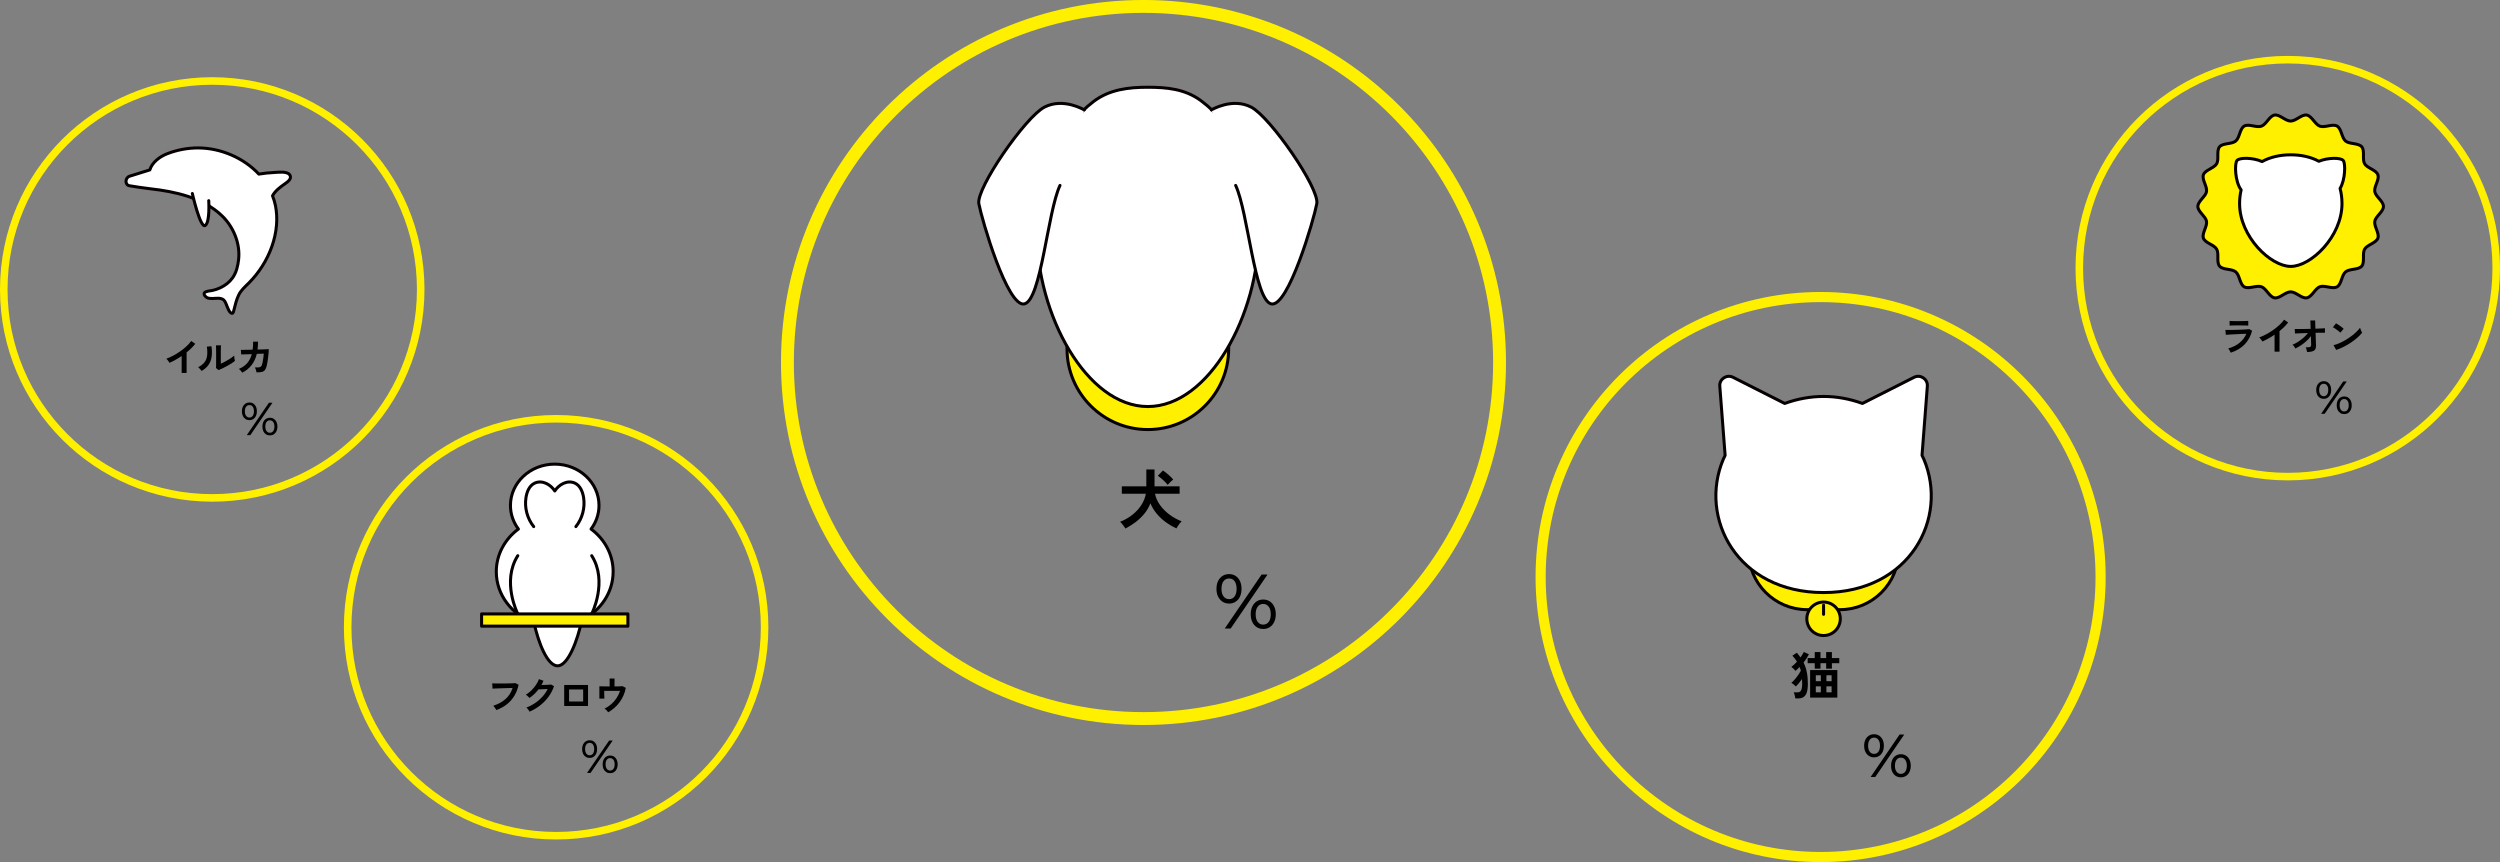 <?xml version="1.0" encoding="UTF-8"?><svg id="_レイヤー_2" xmlns="http://www.w3.org/2000/svg" viewBox="0 0 821.48 283.28"><rect x="0" y="0" width="821.48" height="283.28" fill="#808080" stroke="none"/><defs><style>.cls-1,.cls-2,.cls-3{stroke:#060001;stroke-linecap:round;stroke-linejoin:round;}.cls-1,.cls-4{fill:#fff000;}.cls-2,.cls-5{fill:#fff;}.cls-3,.cls-6,.cls-7,.cls-8{fill:none;}.cls-6{stroke-width:2.48px;}.cls-6,.cls-7,.cls-8{stroke:#fff000;stroke-miterlimit:10;}.cls-7{stroke-width:3.33px;}.cls-8{stroke-width:4.23px;}</style></defs><g id="_レイヤー_1-2"><circle class="cls-8" cx="375.74" cy="119.11" r="117"/><circle class="cls-7" cx="598.24" cy="189.61" r="92"/><circle class="cls-6" cx="751.74" cy="88.11" r="68.5"/><circle class="cls-6" cx="182.74" cy="206.11" r="68.5"/><circle class="cls-6" cx="69.74" cy="95.11" r="68.5"/><path d="m403.85,198.32c-.81,0-1.53-.2-2.15-.61s-1.11-.97-1.46-1.7c-.35-.73-.52-1.57-.52-2.53s.17-1.81.52-2.53c.35-.73.83-1.29,1.46-1.7s1.34-.61,2.15-.61,1.55.2,2.17.61c.62.41,1.09.97,1.43,1.69s.51,1.57.51,2.55-.17,1.81-.51,2.53c-.34.73-.81,1.29-1.43,1.7-.62.41-1.34.61-2.17.61Zm.03-1.44c.76,0,1.36-.3,1.8-.9s.66-1.43.66-2.5-.22-1.9-.66-2.5-1.04-.9-1.8-.9-1.39.3-1.84.9c-.45.6-.67,1.43-.67,2.5s.22,1.88.67,2.48c.45.61,1.06.91,1.84.91Zm-1.44,9.65l12.11-17.74h1.95l-12.11,17.74h-1.95Zm12.64.15c-.81,0-1.53-.2-2.15-.61s-1.11-.97-1.44-1.7c-.34-.73-.51-1.57-.51-2.53s.17-1.81.51-2.53.82-1.29,1.44-1.7,1.34-.61,2.15-.61,1.55.2,2.17.61c.62.41,1.1.97,1.44,1.7.35.73.52,1.57.52,2.53s-.17,1.81-.52,2.53c-.35.73-.83,1.29-1.44,1.7-.62.41-1.34.61-2.17.61Zm0-1.44c.76,0,1.36-.3,1.81-.9.45-.6.67-1.43.67-2.5s-.22-1.88-.67-2.48c-.45-.61-1.05-.91-1.81-.91s-1.36.3-1.81.9c-.45.6-.67,1.43-.67,2.5s.22,1.9.67,2.5c.45.6,1.05.9,1.81.9Z"/><path d="m369.79,173.67c-.21-.37-.49-.77-.82-1.2-.33-.43-.64-.77-.92-1.01,1.52-.6,2.87-1.37,4.05-2.31,1.19-.94,2.16-2,2.93-3.19s1.26-2.43,1.49-3.73h-7.9v-2.42h8.05v-5.54h2.7v5.54h8.24v2.42h-8.09c.26,1.3.8,2.54,1.63,3.7s1.86,2.21,3.09,3.13c1.23.92,2.57,1.67,4.03,2.24-.2.19-.41.42-.63.7-.22.28-.43.57-.62.86-.19.29-.35.55-.46.78-1.09-.49-2.19-1.13-3.3-1.92-1.12-.79-2.13-1.72-3.06-2.79-.92-1.07-1.65-2.25-2.18-3.55-.47,1.21-1.12,2.33-1.95,3.36-.83,1.02-1.78,1.95-2.85,2.77s-2.22,1.54-3.43,2.16Zm13.9-14.35c-.42-.52-.92-1.05-1.52-1.6-.6-.55-1.17-1.01-1.72-1.38l1.67-1.74c.56.36,1.15.81,1.77,1.35.62.54,1.16,1.07,1.62,1.59-.29.23-.59.5-.92.83s-.63.64-.9.96Z"/><path d="m763.55,131.06c-.49,0-.92-.12-1.29-.37s-.67-.58-.87-1.02-.31-.94-.31-1.52.1-1.08.31-1.52.5-.78.87-1.02.81-.37,1.29-.37.93.12,1.3.37.66.58.86,1.01c.2.43.3.94.3,1.53s-.1,1.08-.3,1.52c-.2.44-.49.78-.86,1.02s-.8.37-1.3.37Zm.01-.87c.46,0,.82-.18,1.08-.54.26-.36.4-.86.4-1.5s-.13-1.14-.4-1.5c-.26-.36-.62-.54-1.08-.54s-.83.18-1.1.54c-.27.36-.4.86-.4,1.5s.13,1.12.4,1.49c.27.36.64.55,1.1.55Zm-.87,5.79l7.27-10.64h1.17l-7.27,10.64h-1.17Zm7.59.09c-.49,0-.92-.12-1.29-.36s-.66-.58-.87-1.02c-.2-.44-.3-.94-.3-1.52s.1-1.08.3-1.52.49-.78.87-1.02.81-.37,1.29-.37.93.12,1.3.37.66.58.87,1.02c.21.44.31.94.31,1.52s-.1,1.08-.31,1.52c-.21.44-.5.78-.87,1.02s-.8.36-1.3.36Zm0-.87c.46,0,.82-.18,1.09-.54.27-.36.4-.86.4-1.5s-.13-1.12-.4-1.49-.63-.55-1.09-.55-.82.18-1.09.54c-.27.36-.4.86-.4,1.5s.13,1.14.4,1.5c.27.36.63.54,1.09.54Z"/><path d="m733,115.88c-.05-.12-.12-.27-.21-.44-.09-.17-.19-.34-.3-.51-.11-.17-.22-.31-.32-.42,1.48-.43,2.73-1.05,3.73-1.87,1-.82,1.75-1.81,2.25-2.97-.43.02-.92.04-1.46.06-.54.03-1.1.05-1.66.08-.56.03-1.09.05-1.6.08s-.94.05-1.3.07c-.37.02-.62.04-.75.06l-.13-1.61c.22,0,.54.01.95.01s.88,0,1.39-.01,1.05-.02,1.6-.04c.55-.02,1.08-.04,1.6-.06.52-.02.98-.05,1.4-.08s.73-.06.95-.08l.88.53c-.45,1.72-1.24,3.19-2.38,4.41-1.14,1.22-2.69,2.16-4.63,2.8Zm-.37-8.88v-1.54c.33.03.75.04,1.27.05.52,0,1.13.01,1.82.01s1.25,0,1.78-.03c.52-.02.94-.03,1.26-.04v1.54c-.33-.03-.74-.04-1.23-.05-.49,0-1.1-.01-1.81-.01-.39,0-.78,0-1.18,0-.4,0-.77.01-1.11.02s-.61.02-.8.04Z"/><path d="m747.4,115.55v-5.57c-.65.45-1.32.86-2,1.24s-1.35.71-2,1c-.07-.13-.16-.28-.28-.45-.12-.17-.25-.34-.38-.5-.13-.16-.26-.29-.39-.39.75-.27,1.52-.61,2.32-1.04.8-.43,1.57-.91,2.31-1.43s1.42-1.07,2.04-1.65c.62-.58,1.12-1.15,1.51-1.71l1.34.91c-.37.49-.8.97-1.28,1.45-.49.48-1.01.94-1.56,1.38v6.76h-1.61Z"/><path d="m758.08,115.64c-.03-.22-.09-.47-.16-.75-.07-.28-.17-.53-.29-.74.49,0,.86-.02,1.13-.06s.44-.13.53-.25c.09-.12.14-.3.14-.52,0-.08,0-.25-.02-.53-.01-.27-.02-.62-.03-1.02,0-.41-.02-.85-.04-1.32-.42.57-.91,1.1-1.46,1.61-.55.51-1.13.96-1.75,1.38-.62.41-1.24.77-1.88,1.07-.1-.22-.24-.45-.42-.68-.18-.23-.36-.42-.54-.55.57-.23,1.18-.55,1.81-.95s1.23-.86,1.81-1.36c.57-.5,1.06-1.02,1.47-1.54-.68.02-1.32.04-1.93.06-.61.03-1.12.05-1.54.06-.42.02-.68.03-.79.05l-.09-1.49c.26,0,.66.01,1.2.01s1.16,0,1.87-.02c.7-.01,1.42-.03,2.16-.04l-.09-2.75h1.57l.09,2.7c.69-.03,1.31-.05,1.86-.08.55-.03.98-.06,1.27-.08v1.49c-.09,0-.28-.01-.57-.01s-.66,0-1.09,0c-.43,0-.91.01-1.42.03.02.48.03.95.05,1.41.01.46.03.88.04,1.27.02.39.03.71.04.97,0,.26.01.42.01.49.03.82-.18,1.39-.65,1.7-.47.31-1.23.46-2.27.46Z"/><path d="m769.03,109.31c-.11-.12-.27-.26-.47-.42-.2-.16-.42-.33-.67-.51-.24-.18-.48-.35-.71-.5-.23-.15-.43-.26-.61-.34l1.03-1.3c.17.09.37.21.6.36.23.15.47.3.71.48.24.17.47.34.69.51.21.17.39.32.51.44l-1.09,1.29Zm-1.38,5.68l-.88-1.58c.61-.13,1.25-.34,1.92-.64.67-.3,1.35-.64,2.03-1.04.68-.4,1.32-.83,1.93-1.29s1.16-.92,1.65-1.4c.49-.47.89-.92,1.2-1.35.03.15.09.33.17.54.08.21.17.42.26.62.09.2.18.36.25.47-.42.54-.95,1.09-1.58,1.64s-1.33,1.08-2.09,1.6-1.56.98-2.39,1.4c-.83.42-1.66.76-2.48,1.03Z"/><path d="m81.95,138.06c-.49,0-.92-.12-1.29-.37s-.67-.58-.87-1.02-.31-.94-.31-1.52.1-1.08.31-1.52.5-.78.87-1.02.81-.37,1.29-.37.93.12,1.3.37.66.58.86,1.01c.2.43.3.94.3,1.53s-.1,1.08-.3,1.52c-.2.44-.49.78-.86,1.02s-.8.37-1.3.37Zm.01-.87c.46,0,.82-.18,1.08-.54.26-.36.4-.86.4-1.5s-.13-1.14-.4-1.5c-.26-.36-.62-.54-1.08-.54s-.83.18-1.1.54c-.27.36-.4.86-.4,1.5s.13,1.12.4,1.49c.27.36.64.55,1.1.55Zm-.87,5.79l7.27-10.64h1.17l-7.27,10.64h-1.17Zm7.59.09c-.49,0-.92-.12-1.29-.36s-.66-.58-.87-1.02c-.2-.44-.3-.94-.3-1.52s.1-1.08.3-1.52.49-.78.87-1.02.81-.37,1.29-.37.93.12,1.3.37.66.58.87,1.02c.21.44.31.94.31,1.52s-.1,1.08-.31,1.52c-.21.44-.5.78-.87,1.02s-.8.36-1.3.36Zm0-.87c.46,0,.82-.18,1.09-.54.27-.36.4-.86.4-1.5s-.13-1.12-.4-1.49-.63-.55-1.09-.55-.82.18-1.09.54c-.27.36-.4.86-.4,1.5s.13,1.14.4,1.5c.27.36.63.54,1.09.54Z"/><path d="m59.69,122.55v-5.57c-.65.45-1.32.86-2,1.24s-1.35.71-2,1c-.07-.13-.16-.28-.28-.45-.12-.17-.25-.34-.38-.5-.13-.16-.26-.29-.39-.39.75-.27,1.52-.61,2.32-1.04.8-.43,1.57-.91,2.31-1.43s1.42-1.07,2.04-1.65c.62-.58,1.12-1.15,1.51-1.71l1.34.91c-.37.49-.8.97-1.28,1.45-.49.48-1.01.94-1.56,1.38v6.76h-1.61Z"/><path d="m66.25,121.9c-.11-.19-.28-.4-.5-.64-.22-.24-.43-.43-.62-.58.71-.38,1.29-.79,1.72-1.24s.75-.94.95-1.49c.2-.54.3-1.15.32-1.82.02-.67-.03-1.41-.14-2.23l1.51-.13c.18,1.29.2,2.44.06,3.44-.14,1.01-.48,1.89-1.01,2.66s-1.29,1.44-2.28,2.02Zm5.57-.3l-.84-.67c.02-.14.03-.42.03-.85,0-.43,0-.94.01-1.53,0-.59,0-1.19,0-1.8,0-.75,0-1.41-.01-1.97,0-.56-.02-1-.04-1.31h1.65c-.02.15-.03.4-.04.74,0,.34-.01.73-.02,1.17,0,.44,0,.88,0,1.31v2.81c.37-.15.77-.34,1.19-.57.42-.22.85-.46,1.26-.71s.8-.49,1.14-.73c.34-.24.61-.46.81-.66,0,.16.01.37.04.61s.06.47.1.69c.04.22.07.38.1.47-.28.24-.66.51-1.11.8-.46.29-.95.58-1.47.86s-1.03.55-1.53.79c-.49.24-.92.43-1.28.57Z"/><path d="m79.59,122.49c-.09-.19-.25-.41-.47-.67-.22-.26-.43-.46-.64-.59,1.09-.44,1.99-1.05,2.7-1.85s1.23-1.8,1.56-3.01l-3.48.1-.12-1.51c.11,0,.36.01.73,0,.38,0,.84-.01,1.39-.02.55,0,1.13-.02,1.75-.04.12-.8.17-1.67.16-2.63h1.6c0,.47,0,.91-.03,1.34-.03.43-.06.85-.12,1.25.6-.02,1.16-.03,1.69-.05.52-.02.96-.03,1.32-.05.36-.02.58-.03.68-.04,0,.36-.02.79-.06,1.3-.04.51-.1,1.03-.17,1.56-.07.54-.14,1.04-.22,1.51-.08.47-.16.85-.23,1.15-.15.59-.34,1.04-.58,1.35-.25.31-.58.52-1.02.62s-1.01.16-1.73.15c-.03-.21-.1-.47-.2-.8s-.22-.6-.37-.81c.55,0,.98,0,1.29-.04.31-.03.54-.12.7-.26.16-.14.28-.35.37-.63.08-.27.17-.61.24-1.02.08-.41.15-.85.21-1.31.06-.46.1-.89.13-1.29l-2.29.08c-.36,1.47-.94,2.71-1.75,3.73-.8,1.02-1.82,1.84-3.04,2.45Z"/><path d="m615.79,248.86c-.64,0-1.2-.16-1.69-.48-.49-.32-.87-.76-1.15-1.33-.27-.57-.41-1.24-.41-1.99s.14-1.42.41-1.99c.27-.57.65-1.02,1.15-1.33.49-.32,1.06-.48,1.69-.48s1.22.16,1.7.48c.48.32.86.76,1.13,1.32.27.57.4,1.23.4,2s-.13,1.42-.4,1.99c-.27.57-.64,1.02-1.13,1.33-.48.32-1.05.48-1.7.48Zm.02-1.14c.6,0,1.07-.24,1.42-.71.34-.47.52-1.13.52-1.96s-.17-1.49-.52-1.96c-.35-.47-.82-.71-1.42-.71s-1.09.24-1.44.71c-.35.47-.53,1.13-.53,1.96s.18,1.47.53,1.95c.35.48.83.72,1.44.72Zm-1.14,7.59l9.52-13.95h1.53l-9.52,13.95h-1.53Zm9.94.12c-.64,0-1.2-.16-1.69-.48-.49-.32-.87-.76-1.13-1.33-.27-.57-.4-1.24-.4-1.99s.13-1.42.4-1.99c.26-.57.64-1.02,1.13-1.33.49-.32,1.06-.48,1.69-.48s1.22.16,1.7.48c.49.32.86.76,1.14,1.33s.41,1.24.41,1.99-.14,1.42-.41,1.99-.65,1.02-1.14,1.33c-.49.32-1.05.48-1.7.48Zm0-1.14c.6,0,1.07-.24,1.43-.71.35-.47.53-1.13.53-1.96s-.18-1.47-.53-1.95c-.35-.48-.83-.72-1.43-.72s-1.07.24-1.42.71c-.35.47-.53,1.12-.53,1.96s.18,1.49.53,1.96c.35.47.83.71,1.42.71Z"/><path d="m589.92,229.47c-.01-.18-.04-.39-.1-.63-.06-.24-.12-.49-.19-.73-.07-.25-.14-.45-.22-.61h1.3c.5,0,.86-.22,1.11-.65.24-.43.36-1.17.36-2.22,0-.54-.02-1.05-.05-1.52-.32.46-.64.9-.99,1.32s-.69.8-1.05,1.12c-.17-.19-.4-.4-.68-.63-.29-.23-.55-.41-.8-.53.36-.29.74-.67,1.13-1.13.39-.46.77-.94,1.12-1.45s.64-.98.87-1.42c-.05-.23-.1-.44-.17-.64-.07-.2-.14-.4-.22-.59-.23.24-.45.46-.68.67s-.46.42-.68.61c-.15-.18-.36-.41-.63-.68s-.52-.49-.73-.63c.63-.46,1.25-1.03,1.86-1.7-.21-.35-.45-.69-.7-1.01-.25-.33-.53-.65-.82-.96l1.45-.98c.22.25.44.5.64.76.2.26.39.52.57.78.22-.31.43-.62.62-.93s.35-.59.48-.86l1.67.78c-.23.45-.49.9-.79,1.36-.3.46-.62.9-.96,1.34.48.98.84,2.03,1.06,3.15.23,1.12.34,2.38.34,3.79,0,1.23-.12,2.19-.35,2.89-.24.7-.59,1.2-1.05,1.5-.46.3-1.03.45-1.7.45h-1Zm6.39-9.75v-1.79h-2.33v-1.7h2.33v-1.96h1.89v1.96h1.86v-1.96h1.89v1.96h2.43v1.7h-2.43v1.79h-1.89v-1.79h-1.86v1.79h-1.89Zm-1.52,9.51v-9.06h8.94v9.06h-8.94Zm1.87-5.4h1.65v-1.94h-1.65v1.94Zm0,3.66h1.65v-1.96h-1.65v1.96Zm3.49-3.66h1.7v-1.94h-1.7v1.94Zm0,3.66h1.7v-1.96h-1.7v1.96Z"/><path d="m193.75,249.05c-.49,0-.92-.12-1.29-.37s-.67-.58-.87-1.02-.31-.94-.31-1.52.1-1.08.31-1.52.5-.78.87-1.02.81-.37,1.29-.37.93.12,1.3.37.66.58.86,1.01c.2.43.3.94.3,1.53s-.1,1.08-.3,1.52c-.2.44-.49.78-.86,1.02s-.8.37-1.3.37Zm.01-.87c.46,0,.82-.18,1.08-.54.26-.36.4-.86.4-1.5s-.13-1.14-.4-1.5c-.26-.36-.62-.54-1.08-.54s-.83.18-1.1.54c-.27.36-.4.86-.4,1.5s.13,1.12.4,1.49c.27.36.64.55,1.1.55Zm-.87,5.79l7.27-10.64h1.17l-7.27,10.64h-1.17Zm7.59.09c-.49,0-.92-.12-1.29-.36s-.66-.58-.87-1.02c-.2-.44-.3-.94-.3-1.52s.1-1.08.3-1.52.49-.78.87-1.02.81-.37,1.29-.37.93.12,1.3.37.66.58.87,1.02c.21.44.31.94.31,1.52s-.1,1.08-.31,1.52c-.21.44-.5.78-.87,1.02s-.8.36-1.3.36Zm0-.87c.46,0,.82-.18,1.09-.54.27-.36.4-.86.4-1.5s-.13-1.12-.4-1.49-.63-.55-1.09-.55-.82.18-1.09.54c-.27.36-.4.86-.4,1.5s.13,1.14.4,1.5c.27.36.63.54,1.09.54Z"/><path d="m163.07,233.31c-.05-.11-.13-.26-.24-.44-.11-.18-.23-.36-.37-.54-.13-.18-.26-.32-.38-.42,1.63-.54,2.98-1.28,4.05-2.23,1.07-.94,1.84-2.15,2.31-3.63-.4,0-.86.02-1.38.04-.52.02-1.04.03-1.58.05-.54.02-1.05.04-1.54.05-.49.02-.92.03-1.29.05s-.64.03-.81.04l-.1-1.74c.25.02.58.03.98.04.4,0,.85.01,1.35.01s1,0,1.52,0c.52,0,1.02-.01,1.51-.03s.93-.03,1.33-.04c.39-.02.71-.03.94-.05l1.04.54c-.29,1.37-.77,2.6-1.44,3.69-.67,1.09-1.5,2.02-2.5,2.79-1,.78-2.12,1.38-3.39,1.82Z"/><path d="m174,233.84c-.06-.13-.15-.28-.27-.45-.12-.17-.25-.34-.38-.51-.13-.17-.26-.3-.37-.39,1.04-.39,2.01-.9,2.9-1.51.9-.61,1.69-1.31,2.39-2.09.7-.78,1.26-1.61,1.69-2.5-.36.02-.75.04-1.15.06-.41.02-.78.04-1.11.05-.33.01-.58.02-.75.02-.42.55-.88,1.06-1.38,1.54s-1.03.9-1.59,1.28c-.08-.09-.19-.21-.33-.35-.14-.14-.29-.28-.44-.41-.15-.14-.29-.25-.42-.32.63-.37,1.24-.83,1.8-1.38s1.07-1.15,1.51-1.8c.44-.65.77-1.29,1-1.92l1.49.53c-.1.24-.21.48-.32.71-.11.23-.23.46-.36.68.37,0,.77-.02,1.2-.03s.83-.03,1.19-.05c.36-.02.62-.04.77-.07l.97.55c-.4,1.22-1,2.36-1.78,3.44-.79,1.07-1.71,2.03-2.78,2.87s-2.23,1.53-3.5,2.07Z"/><path d="m185.39,231.98v-6.9h7.83v6.9h-7.83Zm1.6-1.47h4.63v-3.96h-4.63v3.96Z"/><path d="m199.85,234.06c-.13-.19-.31-.41-.53-.66-.23-.25-.45-.43-.68-.55.78-.37,1.51-.85,2.18-1.43.67-.58,1.26-1.25,1.76-2s.89-1.56,1.15-2.41h-5.19c0,.3,0,.62,0,.97,0,.35.01.67.03.95.01.29.02.5.03.62h-1.65v-4.05c.33.02.8.03,1.41.04.61.01,1.27.02,1.96.02v-2.61h1.61v2.61c.58,0,1.11-.02,1.58-.03s.82-.03,1.03-.06l1.09.54c-.15.88-.41,1.73-.77,2.54-.36.81-.8,1.56-1.31,2.25-.51.69-1.09,1.31-1.72,1.86-.63.55-1.3,1.01-2,1.39Z"/><path class="cls-1" d="m350.61,104.33h53.12v10.26c0,14.66-11.9,26.56-26.56,26.56h0c-14.66,0-26.56-11.9-26.56-26.56v-10.26h0Z"/><path class="cls-5" d="m394.55,33.03c-5.17-3.78-11.09-4.36-17.39-4.36s-12.52.69-17.78,4.65c-11.16,8.4-18.7,24.46-18.7,42.9,0,27.13,16.33,57.37,36.48,57.37s36.48-30.25,36.48-57.37c0-18.65-7.72-34.87-19.09-43.19Z"/><path class="cls-3" d="m394.55,33.03c-5.17-3.78-11.09-4.36-17.39-4.36s-12.52.69-17.78,4.65c-11.16,8.4-18.7,24.46-18.7,42.9,0,27.13,16.33,57.37,36.48,57.37s36.48-30.25,36.48-57.37c0-18.65-7.72-34.87-19.09-43.19Z"/><path class="cls-2" d="m356.28,36.12s-6.86-4.15-13.1-.91-22.47,26.66-21.54,31.73c.93,5.07,9.37,34.09,14.93,32.93,5.56-1.16,7.63-30.17,11.73-38.94"/><path class="cls-5" d="m353.35,36.46s4.36,1.54,5.79,2.84c1.42,1.31-3.85,7.19-4.2,7.73-.35.53-3.22-11.02-3.22-11.02l1.64.45Z"/><path class="cls-2" d="m398.05,36.12s6.86-4.15,13.1-.91,22.47,26.66,21.54,31.73c-.93,5.07-9.37,34.09-14.93,32.93-5.56-1.16-7.63-30.17-11.73-38.94"/><path class="cls-5" d="m400.97,36.46s-4.36,1.54-5.79,2.84c-1.42,1.31,3.85,7.19,4.2,7.73s3.22-11.02,3.22-11.02l-1.64.45Z"/><path class="cls-1" d="m574.55,179.47h49.32v1.6c0,10.63-8.63,19.26-19.26,19.26h-10.79c-10.63,0-19.26-8.63-19.26-19.26v-1.6h0Z"/><path class="cls-5" d="m632.16,150.9c-.18-.43-.4-.85-.6-1.27l1.01-13.11.74-9.62c.18-2.34-2.27-3.98-4.36-2.92l-8.61,4.36-8.36,4.23c-4.13-1.5-8.48-2.3-12.77-2.3s-8.64.8-12.77,2.3l-8.36-4.23-8.61-4.36c-2.1-1.06-4.55.58-4.36,2.92l.74,9.62,1.01,13.11c-.2.42-.42.84-.6,1.27-8.17,19.33,4.53,43.81,32.95,43.81s41.12-24.48,32.95-43.81Z"/><path class="cls-3" d="m632.16,150.9c-.18-.43-.4-.85-.6-1.27l1.01-13.11.74-9.62c.18-2.34-2.27-3.98-4.36-2.92l-8.61,4.36-8.36,4.23c-4.13-1.5-8.48-2.3-12.77-2.3s-8.64.8-12.77,2.3l-8.36-4.23-8.61-4.36c-2.1-1.06-4.55.58-4.36,2.92l.74,9.62,1.01,13.11c-.2.42-.42.84-.6,1.27-8.17,19.33,4.53,43.81,32.95,43.81s41.12-24.48,32.95-43.81Z"/><circle class="cls-1" cx="599.21" cy="203.33" r="5.5"/><line class="cls-2" x1="599.21" y1="198.87" x2="599.21" y2="201.86"/><path class="cls-4" d="m783.18,67.84c0,1.73-2.56,3.22-2.85,4.88s1.6,3.97,1.02,5.55-3.5,2.14-4.35,3.6.14,4.27-.95,5.57c-1.1,1.3-4.01.8-5.32,1.9s-1.31,4.05-2.79,4.91-4.03-.62-5.65-.03c-1.58.58-2.61,3.36-4.31,3.65-1.65.29-3.56-1.97-5.29-1.97s-3.64,2.26-5.29,1.97c-1.7-.3-2.72-3.08-4.31-3.65s-4.18.88-5.65.03-1.49-3.82-2.79-4.91-4.22-.59-5.32-1.9c-1.09-1.3-.09-4.09-.95-5.57s-3.76-1.99-4.35-3.6c-.58-1.58,1.32-3.86,1.02-5.55-.29-1.65-2.85-3.14-2.85-4.88s2.56-3.22,2.85-4.88-1.6-3.97-1.02-5.55,3.5-2.14,4.35-3.6-.14-4.27.95-5.57,4.01-.8,5.32-1.9,1.31-4.05,2.79-4.91,4.03.62,5.65.03,2.61-3.36,4.31-3.65c1.65-.29,3.56,1.97,5.29,1.97s3.64-2.26,5.29-1.97,2.72,3.08,4.31,3.65c1.61.59,4.18-.88,5.65-.03s1.49,3.82,2.79,4.91,4.22.59,5.32,1.9.09,4.09.95,5.57,3.76,1.99,4.35,3.6-1.32,3.86-1.02,5.55,2.85,3.14,2.85,4.88Z"/><path class="cls-3" d="m783.18,67.84c0,1.73-2.56,3.22-2.85,4.88s1.6,3.97,1.02,5.55-3.5,2.14-4.35,3.6.14,4.27-.95,5.57c-1.1,1.3-4.01.8-5.32,1.9s-1.31,4.05-2.79,4.91-4.03-.62-5.65-.03c-1.58.58-2.61,3.36-4.31,3.65-1.65.29-3.56-1.97-5.29-1.97s-3.64,2.26-5.29,1.97c-1.7-.3-2.72-3.08-4.31-3.65s-4.18.88-5.65.03-1.49-3.82-2.79-4.91-4.22-.59-5.32-1.9c-1.09-1.3-.09-4.09-.95-5.57s-3.76-1.99-4.35-3.6c-.58-1.58,1.32-3.86,1.02-5.55-.29-1.65-2.85-3.14-2.85-4.88s2.56-3.22,2.85-4.88-1.6-3.97-1.02-5.55,3.5-2.14,4.35-3.6-.14-4.27.95-5.57,4.01-.8,5.32-1.9,1.31-4.05,2.79-4.91,4.03.62,5.65.03,2.61-3.36,4.31-3.65c1.65-.29,3.56,1.97,5.29,1.97s3.64-2.26,5.29-1.97,2.72,3.08,4.31,3.65c1.61.59,4.18-.88,5.65-.03s1.49,3.82,2.79,4.91,4.22.59,5.32,1.9.09,4.09.95,5.57,3.76,1.99,4.35,3.6-1.32,3.86-1.02,5.55,2.85,3.14,2.85,4.88Z"/><path class="cls-5" d="m769.96,52.74c-.86-1.01-5.05-.96-8,.25-2.65-1.42-5.81-2.12-9.22-2.12-3.5,0-6.75.73-9.44,2.22-2.96-1.31-7.35-1.4-8.24-.35-.85,1-.67,7.01,1.36,9.65-.32,1.38-.51,2.87-.51,4.51,0,10.88,10.2,20.64,16.82,20.64s16.82-9.75,16.83-20.63c0-1.83-.23-3.48-.63-4.99,1.72-2.83,1.84-8.24,1.03-9.19Z"/><path class="cls-3" d="m769.96,52.74c-.86-1.01-5.05-.96-8,.25-2.65-1.42-5.81-2.12-9.22-2.12-3.5,0-6.75.73-9.44,2.22-2.96-1.31-7.35-1.4-8.24-.35-.85,1-.67,7.01,1.36,9.65-.32,1.38-.51,2.87-.51,4.51,0,10.88,10.2,20.64,16.82,20.64s16.82-9.75,16.83-20.63c0-1.83-.23-3.48-.63-4.99,1.72-2.83,1.84-8.24,1.03-9.19Z"/><path class="cls-5" d="m201.48,187.86c0-5.68-2.84-10.73-7.26-14.02,1.64-2.2,2.61-4.87,2.61-7.75,0-7.5-6.51-13.58-14.55-13.58s-14.55,6.08-14.55,13.58c0,2.88.97,5.55,2.61,7.75-4.42,3.28-7.26,8.34-7.26,14.02,0,7.66,5.15,14.17,12.39,16.74,1.42,6.53,4.36,14.19,7.76,14.19s6.6-8.36,7.94-15.06c6.12-2.99,10.3-8.97,10.3-15.87Z"/><path class="cls-3" d="m201.48,187.86c0-5.68-2.84-10.73-7.26-14.02,1.64-2.2,2.61-4.87,2.61-7.75,0-7.5-6.51-13.58-14.55-13.58s-14.55,6.08-14.55,13.58c0,2.88.97,5.55,2.61,7.75-4.42,3.28-7.26,8.34-7.26,14.02,0,7.66,5.15,14.17,12.39,16.74,1.42,6.53,4.36,14.19,7.76,14.19s6.6-8.36,7.94-15.06c6.12-2.99,10.3-8.97,10.3-15.87Z"/><path class="cls-2" d="m189.23,173.04c2.14-2.69,3.05-6.21,2.54-9.53-.28-1.77-1.05-3.94-2.89-4.77-2.52-1.13-5.28.54-6.58,2.59-1.3-2.05-4.06-3.72-6.58-2.59-1.85.83-2.62,3-2.89,4.77-.52,3.33.4,6.85,2.54,9.53"/><path class="cls-2" d="m170.14,201.73s-5.41-10.65,0-19.13"/><path class="cls-2" d="m194.43,201.73s5.41-10.65,0-19.13"/><rect class="cls-1" x="158.25" y="201.73" width="48.07" height="4.02"/><path class="cls-5" d="m95.19,57.45c-.84-1.25-3.78-.83-5-.78-1.72.08-3.44.26-5.14.54-4.99-5.35-12.49-8.53-19.76-8.6-3.54-.03-7.04.63-10.34,1.9-2.34.9-4.96,2.78-5.72,5.32l-6.64,2.07c-1.53.48-1.62,2.89-.04,3.14,1.86.29,4.52.74,6.8.99,8.21.91,17.32,2.92,23.5,8.79,3.81,3.6,6.13,9.13,5.56,14.39-.23,2.15-.75,4.38-2.04,6.16-1,1.39-2.41,2.44-3.95,3.18-.85.41-1.75.69-2.66.9-.67.16-2.13.16-2.58.77-.4.55.35,1.31.8,1.56.54.29,1.18.32,1.77.31,1.2-.01,2.73-.37,3.74.46,1.02.83,1.45,4.31,2.76,4.41.42.03.56-.85.62-1.12.42-1.67.82-3.41,1.6-4.98.75-1.51,2.06-2.65,3.24-3.82,1.69-1.68,3.18-3.56,4.46-5.57,2.57-4.05,4.3-8.71,4.69-13.52.17-2.1.07-4.23-.33-6.3-.23-1.15-.57-2.25-.98-3.32.85-1.61,2.57-2.89,3.95-3.85.94-.66,2.58-1.72,1.69-3.06Z"/><path class="cls-3" d="m95.19,57.45c-.84-1.25-3.78-.83-5-.78-1.72.08-3.44.26-5.14.54-4.99-5.35-12.49-8.53-19.76-8.6-3.54-.03-7.04.63-10.34,1.9-2.34.9-4.96,2.78-5.72,5.32l-6.64,2.07c-1.53.48-1.62,2.89-.04,3.14,1.86.29,4.52.74,6.8.99,8.21.91,17.32,2.92,23.5,8.79,3.81,3.6,6.13,9.13,5.56,14.39-.23,2.15-.75,4.38-2.04,6.16-1,1.39-2.41,2.44-3.95,3.18-.85.41-1.75.69-2.66.9-.67.16-2.13.16-2.58.77-.4.55.35,1.31.8,1.56.54.29,1.18.32,1.77.31,1.2-.01,2.73-.37,3.74.46,1.02.83,1.45,4.31,2.76,4.41.42.03.56-.85.62-1.12.42-1.67.82-3.41,1.6-4.98.75-1.51,2.06-2.65,3.24-3.82,1.69-1.68,3.18-3.56,4.46-5.57,2.57-4.05,4.3-8.71,4.69-13.52.17-2.1.07-4.23-.33-6.3-.23-1.15-.57-2.25-.98-3.32.85-1.61,2.57-2.89,3.95-3.85.94-.66,2.58-1.72,1.69-3.06Z"/><path class="cls-2" d="m63.2,63.59s2.6,11.5,4.22,10.51,1.17-8.16,1.17-8.16"/></g></svg>